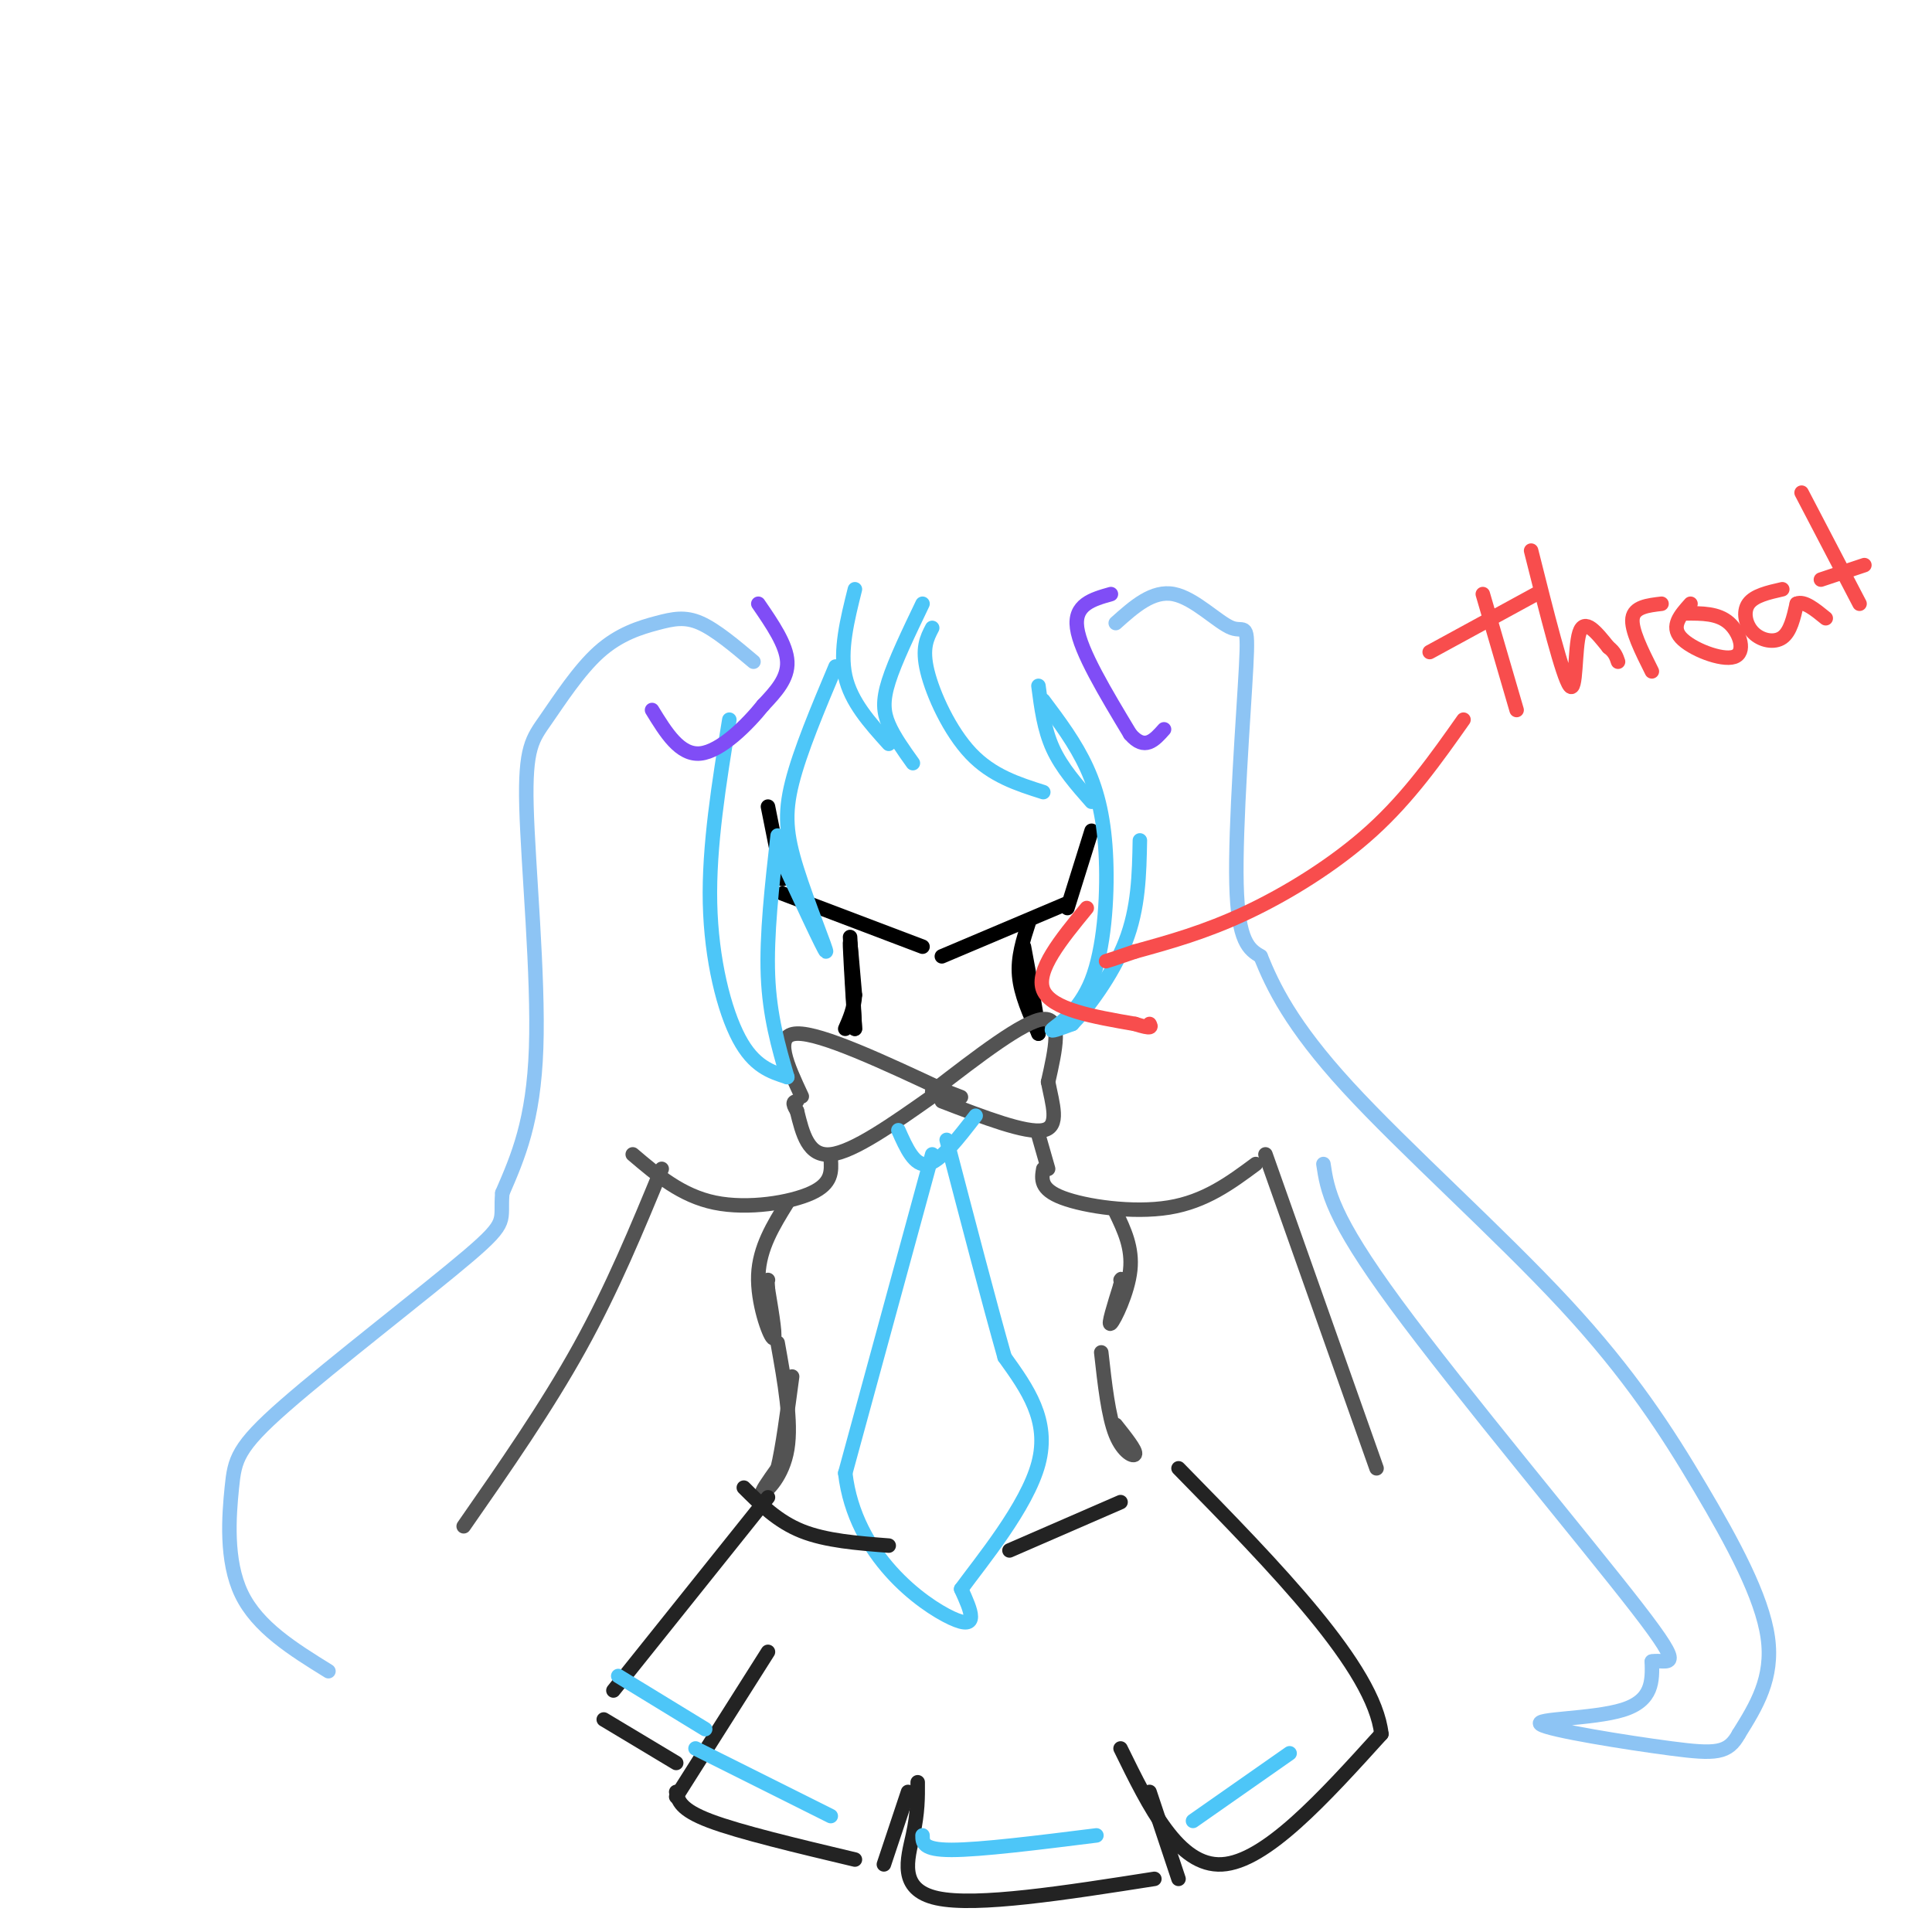 <svg viewBox='0 0 400 400' version='1.1' xmlns='http://www.w3.org/2000/svg' xmlns:xlink='http://www.w3.org/1999/xlink'><g fill='none' stroke='#000000' stroke-width='3' stroke-linecap='round' stroke-linejoin='round'><path d='M176,194c0.000,0.000 1.000,19.000 1,19'/><path d='M177,213c-0.111,-1.267 -0.889,-13.933 -1,-17c-0.111,-3.067 0.444,3.467 1,10'/><path d='M177,206c-0.167,2.833 -1.083,4.917 -2,7'/><path d='M213,191c-1.167,3.583 -2.333,7.167 -2,11c0.333,3.833 2.167,7.917 4,12'/><path d='M215,214c0.167,-1.000 -1.417,-9.500 -3,-18'/></g>
<g fill='none' stroke='#535353' stroke-width='3' stroke-linecap='round' stroke-linejoin='round'><path d='M166,227c-3.000,-6.417 -6.000,-12.833 -1,-13c5.000,-0.167 18.000,5.917 31,12'/><path d='M196,226c5.167,2.000 2.583,1.000 0,0'/><path d='M193,226c9.500,-7.333 19.000,-14.667 23,-15c4.000,-0.333 2.500,6.333 1,13'/><path d='M217,224c0.867,4.511 2.533,9.289 -1,10c-3.533,0.711 -12.267,-2.644 -21,-6'/><path d='M193,227c-8.167,5.750 -16.333,11.500 -21,12c-4.667,0.500 -5.833,-4.250 -7,-9'/><path d='M165,230c-1.167,-1.833 -0.583,-1.917 0,-2'/><path d='M172,240c0.156,2.511 0.311,5.022 -4,7c-4.311,1.978 -13.089,3.422 -20,2c-6.911,-1.422 -11.956,-5.711 -17,-10'/><path d='M137,242c-5.083,12.333 -10.167,24.667 -17,37c-6.833,12.333 -15.417,24.667 -24,37'/><path d='M215,235c0.000,0.000 2.000,7.000 2,7'/><path d='M216,242c-0.356,2.111 -0.711,4.222 4,6c4.711,1.778 14.489,3.222 22,2c7.511,-1.222 12.756,-5.111 18,-9'/><path d='M262,239c0.000,0.000 23.000,65.000 23,65'/><path d='M163,249c-2.889,4.667 -5.778,9.333 -6,15c-0.222,5.667 2.222,12.333 3,13c0.778,0.667 -0.111,-4.667 -1,-10'/><path d='M159,267c-0.167,-2.000 -0.083,-2.000 0,-2'/><path d='M231,251c1.756,3.667 3.511,7.333 3,12c-0.511,4.667 -3.289,10.333 -4,11c-0.711,0.667 0.644,-3.667 2,-8'/><path d='M232,266c0.333,-1.500 0.167,-1.250 0,-1'/><path d='M228,280c0.733,6.600 1.467,13.200 3,17c1.533,3.800 3.867,4.800 4,4c0.133,-0.800 -1.933,-3.400 -4,-6'/><path d='M161,278c1.467,8.178 2.933,16.356 2,22c-0.933,5.644 -4.267,8.756 -5,9c-0.733,0.244 1.133,-2.378 3,-5'/><path d='M161,304c1.000,-4.000 2.000,-11.500 3,-19'/></g>
<g fill='none' stroke='#4DC6F8' stroke-width='3' stroke-linecap='round' stroke-linejoin='round'><path d='M186,234c1.667,3.750 3.333,7.500 6,7c2.667,-0.500 6.333,-5.250 10,-10'/><path d='M193,239c0.000,0.000 -18.000,66.000 -18,66'/><path d='M175,305c2.000,17.200 16.000,27.200 22,30c6.000,2.800 4.000,-1.600 2,-6'/><path d='M199,329c4.178,-5.733 13.622,-17.067 16,-26c2.378,-8.933 -2.311,-15.467 -7,-22'/><path d='M208,281c-3.167,-11.167 -7.583,-28.083 -12,-45'/></g>
<g fill='none' stroke='#232323' stroke-width='3' stroke-linecap='round' stroke-linejoin='round'><path d='M154,308c3.500,3.500 7.000,7.000 12,9c5.000,2.000 11.500,2.500 18,3'/><path d='M209,321c0.000,0.000 23.000,-10.000 23,-10'/><path d='M159,310c0.000,0.000 -32.000,40.000 -32,40'/><path d='M125,356c0.000,0.000 15.000,9.000 15,9'/><path d='M159,342c0.000,0.000 -19.000,30.000 -19,30'/><path d='M140,371c0.417,1.833 0.833,3.667 7,6c6.167,2.333 18.083,5.167 30,8'/><path d='M183,386c0.000,0.000 5.000,-15.000 5,-15'/><path d='M190,369c0.022,3.111 0.044,6.222 -1,11c-1.044,4.778 -3.156,11.222 5,13c8.156,1.778 26.578,-1.111 45,-4'/><path d='M244,389c0.000,0.000 -6.000,-18.000 -6,-18'/><path d='M232,362c6.000,12.250 12.000,24.500 21,24c9.000,-0.500 21.000,-13.750 33,-27'/><path d='M286,359c-1.500,-13.667 -21.750,-34.333 -42,-55'/></g>
<g fill='none' stroke='#4DC6F8' stroke-width='3' stroke-linecap='round' stroke-linejoin='round'><path d='M128,347c0.000,0.000 18.000,11.000 18,11'/><path d='M144,362c0.000,0.000 28.000,14.000 28,14'/><path d='M191,380c0.000,1.500 0.000,3.000 6,3c6.000,0.000 18.000,-1.500 30,-3'/><path d='M247,377c0.000,0.000 20.000,-14.000 20,-14'/></g>
<g fill='none' stroke='#000000' stroke-width='3' stroke-linecap='round' stroke-linejoin='round'><path d='M159,167c0.000,0.000 3.000,15.000 3,15'/><path d='M162,185c0.000,0.000 29.000,11.000 29,11'/><path d='M195,198c0.000,0.000 26.000,-11.000 26,-11'/><path d='M221,188c0.000,0.000 5.000,-16.000 5,-16'/></g>
<g fill='none' stroke='#4DC6F8' stroke-width='3' stroke-linecap='round' stroke-linejoin='round'><path d='M177,122c-1.583,6.333 -3.167,12.667 -2,18c1.167,5.333 5.083,9.667 9,14'/><path d='M189,158c-1.956,-2.733 -3.911,-5.467 -5,-8c-1.089,-2.533 -1.311,-4.867 0,-9c1.311,-4.133 4.156,-10.067 7,-16'/><path d='M193,130c-1.089,2.089 -2.178,4.178 -1,9c1.178,4.822 4.622,12.378 9,17c4.378,4.622 9.689,6.311 15,8'/><path d='M226,166c-3.083,-3.500 -6.167,-7.000 -8,-11c-1.833,-4.000 -2.417,-8.500 -3,-13'/><path d='M216,145c3.330,4.442 6.660,8.884 9,14c2.340,5.116 3.689,10.907 4,19c0.311,8.093 -0.416,18.486 -3,25c-2.584,6.514 -7.024,9.147 -8,10c-0.976,0.853 1.512,-0.073 4,-1'/><path d='M222,212c2.933,-3.000 8.267,-10.000 11,-17c2.733,-7.000 2.867,-14.000 3,-21'/><path d='M151,149c-2.133,13.111 -4.267,26.222 -4,38c0.267,11.778 2.933,22.222 6,28c3.067,5.778 6.533,6.889 10,8'/><path d='M163,223c-1.833,-6.333 -3.667,-12.667 -4,-21c-0.333,-8.333 0.833,-18.667 2,-29'/><path d='M161,176c4.821,10.405 9.643,20.810 10,21c0.357,0.190 -3.750,-9.833 -6,-17c-2.250,-7.167 -2.643,-11.476 -1,-18c1.643,-6.524 5.321,-15.262 9,-24'/></g>
<g fill='none' stroke='#804DF6' stroke-width='3' stroke-linecap='round' stroke-linejoin='round'><path d='M230,123c-3.833,1.083 -7.667,2.167 -7,7c0.667,4.833 5.833,13.417 11,22'/><path d='M234,152c3.000,3.500 5.000,1.250 7,-1'/><path d='M157,125c2.917,4.250 5.833,8.500 6,12c0.167,3.500 -2.417,6.250 -5,9'/><path d='M158,146c-3.222,4.022 -8.778,9.578 -13,10c-4.222,0.422 -7.111,-4.289 -10,-9'/></g>
<g fill='none' stroke='#8DC4F4' stroke-width='3' stroke-linecap='round' stroke-linejoin='round'><path d='M231,129c3.828,-3.421 7.656,-6.842 12,-6c4.344,0.842 9.206,5.947 12,7c2.794,1.053 3.522,-1.947 3,8c-0.522,9.947 -2.292,32.842 -2,45c0.292,12.158 2.646,13.579 5,15'/><path d='M261,198c2.509,6.207 6.283,14.224 18,27c11.717,12.776 31.378,30.311 45,45c13.622,14.689 21.206,26.532 28,38c6.794,11.468 12.798,22.562 14,31c1.202,8.438 -2.399,14.219 -6,20'/><path d='M360,359c-2.211,4.061 -4.737,4.212 -14,3c-9.263,-1.212 -25.263,-3.788 -27,-5c-1.737,-1.212 10.789,-1.061 17,-3c6.211,-1.939 6.105,-5.970 6,-10'/><path d='M342,344c3.048,-0.631 7.667,2.792 -3,-11c-10.667,-13.792 -36.619,-44.798 -50,-63c-13.381,-18.202 -14.190,-23.601 -15,-29'/><path d='M156,137c-3.915,-3.299 -7.831,-6.598 -11,-8c-3.169,-1.402 -5.593,-0.907 -9,0c-3.407,0.907 -7.797,2.226 -12,6c-4.203,3.774 -8.219,10.001 -11,14c-2.781,3.999 -4.326,5.769 -4,18c0.326,12.231 2.522,34.923 2,50c-0.522,15.077 -3.761,22.538 -7,30'/><path d='M104,247c-0.534,5.900 1.630,5.650 -7,13c-8.630,7.350 -28.056,22.300 -38,31c-9.944,8.700 -10.408,11.150 -11,17c-0.592,5.850 -1.312,15.100 2,22c3.312,6.900 10.656,11.450 18,16'/></g>
<g fill='none' stroke='#F84D4D' stroke-width='3' stroke-linecap='round' stroke-linejoin='round'><path d='M303,149c-5.644,8.000 -11.289,16.000 -19,23c-7.711,7.000 -17.489,13.000 -26,17c-8.511,4.000 -15.756,6.000 -23,8'/><path d='M235,197c-4.833,1.667 -5.417,1.833 -6,2'/><path d='M225,188c-5.333,6.500 -10.667,13.000 -9,17c1.667,4.000 10.333,5.500 19,7'/><path d='M235,212c3.667,1.167 3.333,0.583 3,0'/><path d='M307,123c0.000,0.000 7.000,24.000 7,24'/><path d='M296,135c0.000,0.000 22.000,-12.000 22,-12'/><path d='M317,114c3.289,13.111 6.578,26.222 8,28c1.422,1.778 0.978,-7.778 2,-11c1.022,-3.222 3.511,-0.111 6,3'/><path d='M333,134c1.333,1.000 1.667,2.000 2,3'/><path d='M342,139c-2.167,-4.333 -4.333,-8.667 -4,-11c0.333,-2.333 3.167,-2.667 6,-3'/><path d='M350,125c-2.065,2.310 -4.131,4.619 -2,7c2.131,2.381 8.458,4.833 11,4c2.542,-0.833 1.298,-4.952 -1,-7c-2.298,-2.048 -5.649,-2.024 -9,-2'/><path d='M369,122c-2.911,0.661 -5.821,1.321 -7,3c-1.179,1.679 -0.625,4.375 1,6c1.625,1.625 4.321,2.179 6,1c1.679,-1.179 2.339,-4.089 3,-7'/><path d='M372,125c1.500,-0.667 3.750,1.167 6,3'/><path d='M373,102c0.000,0.000 12.000,23.000 12,23'/><path d='M377,120c0.000,0.000 9.000,-3.000 9,-3'/></g>
</svg>